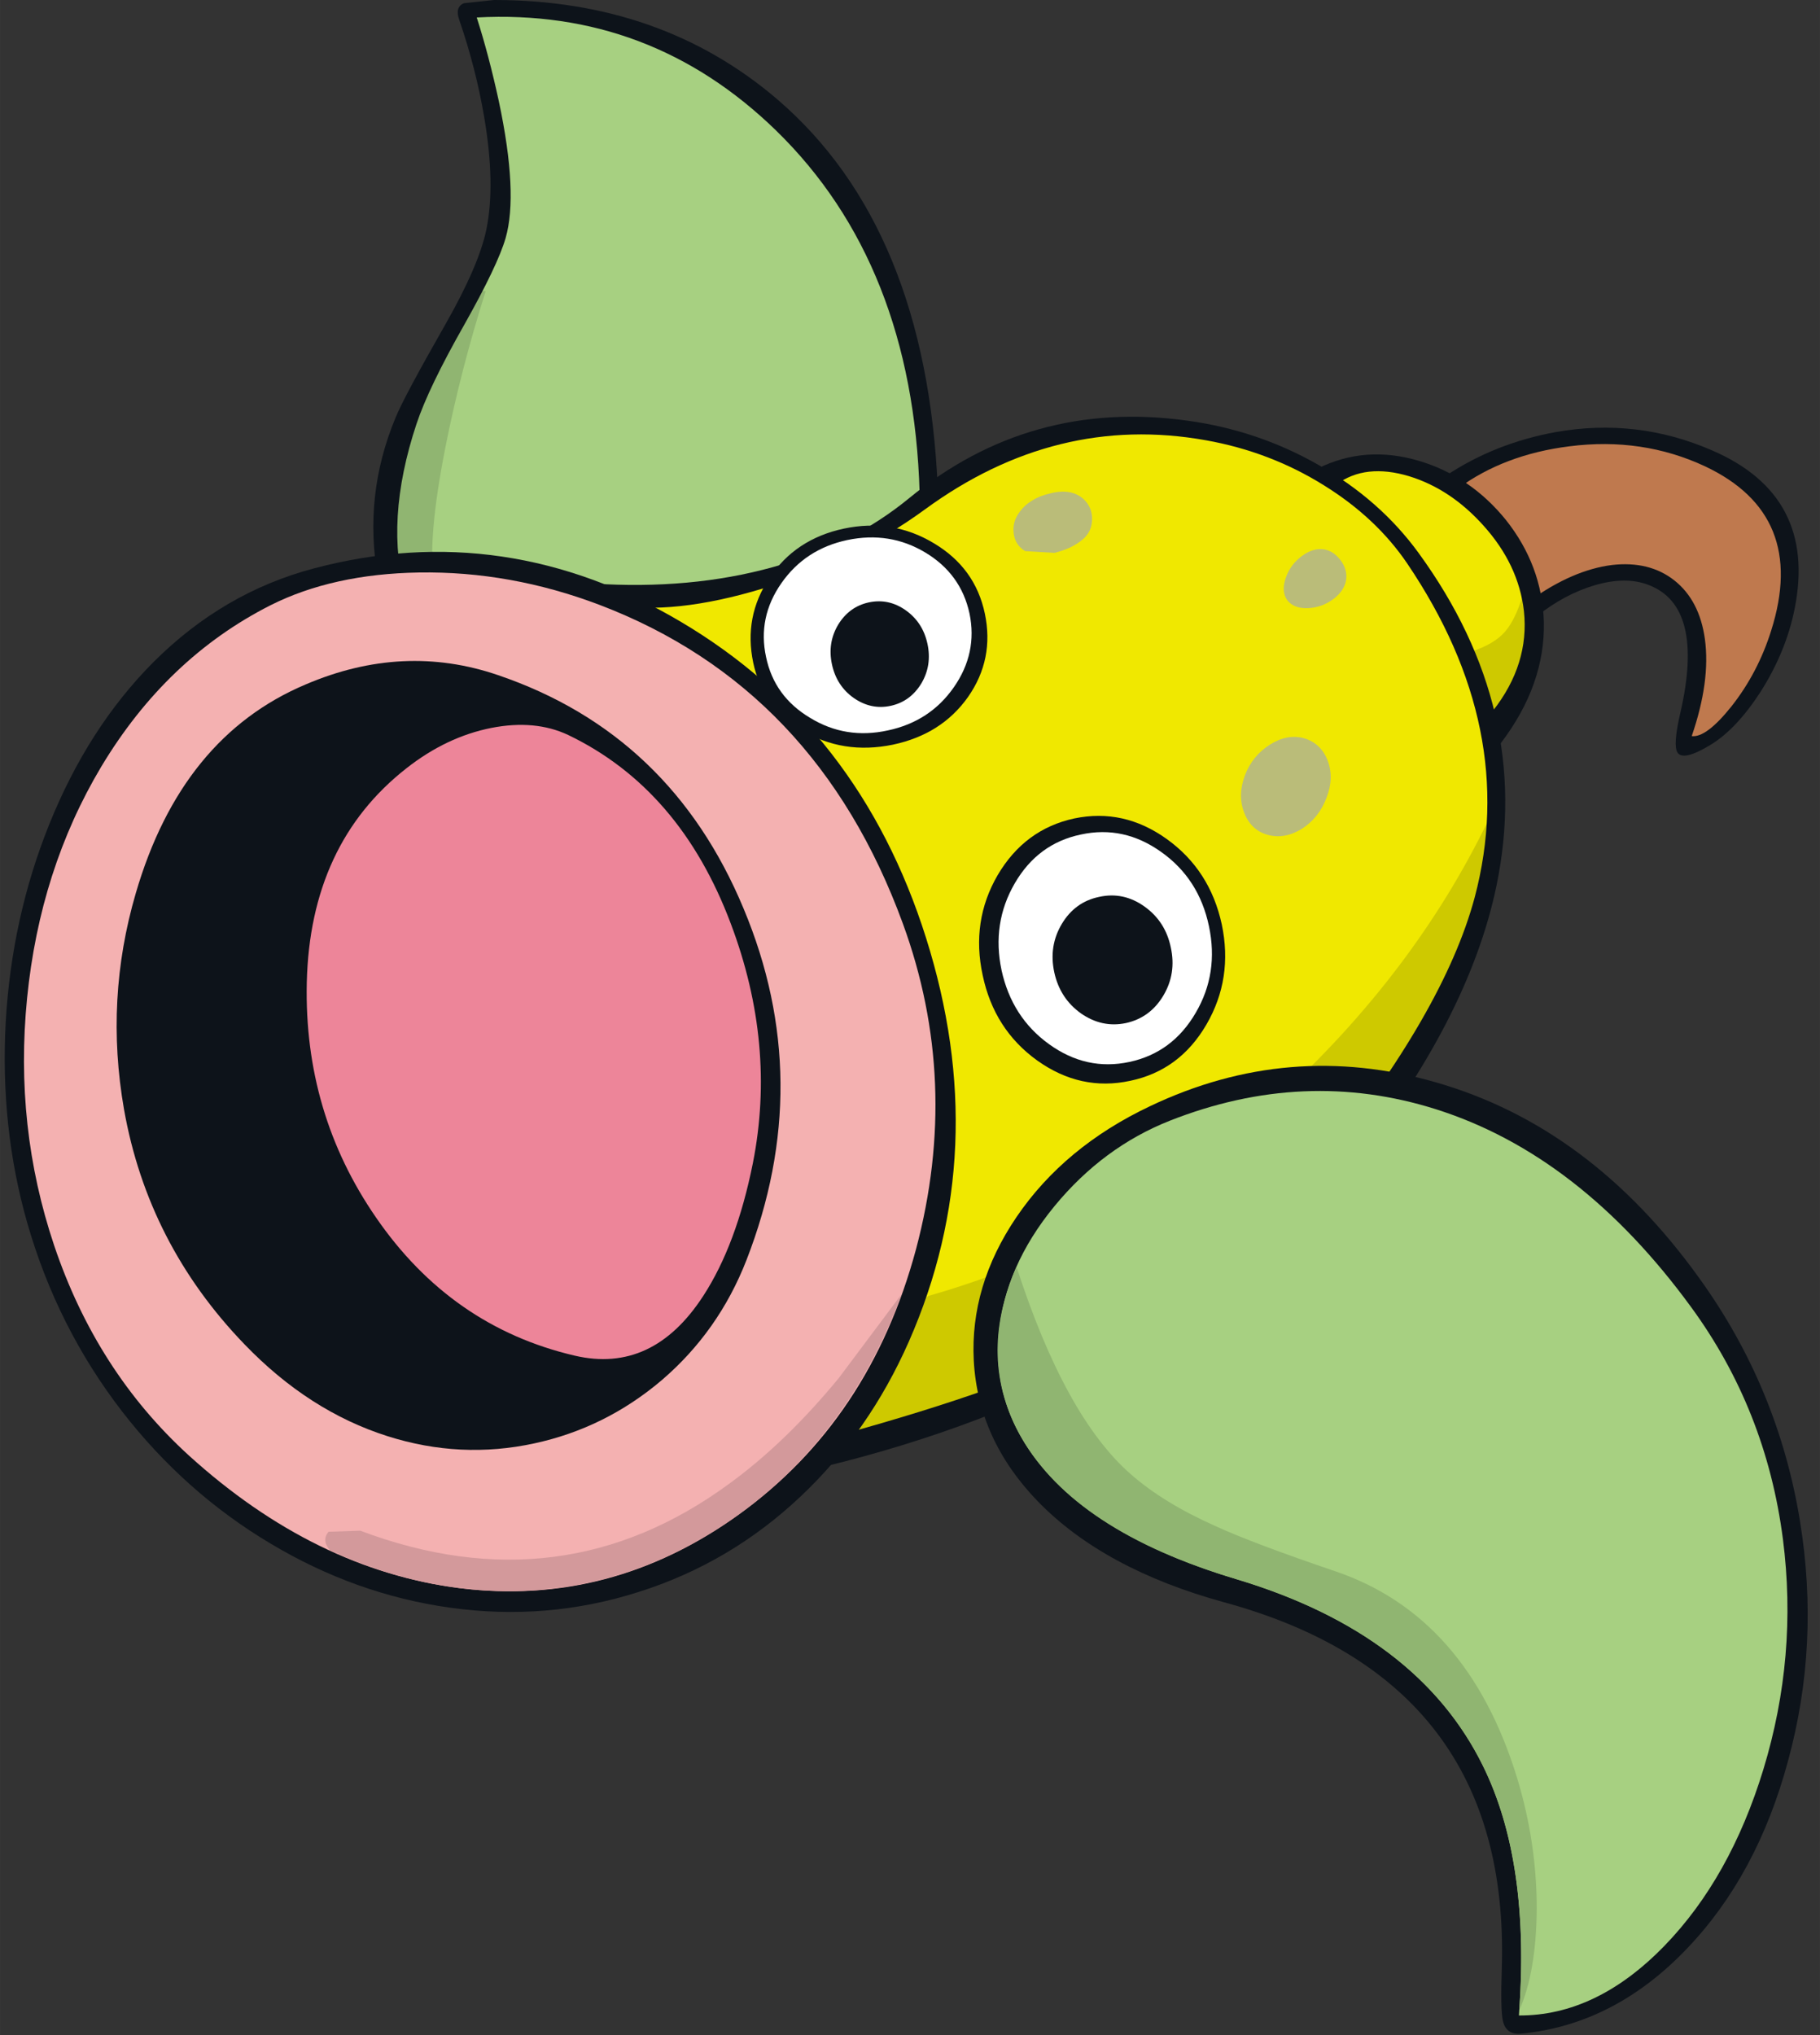 <?xml version='1.0' encoding='utf-8'?>
<svg xmlns="http://www.w3.org/2000/svg" version="1.1" width="255px" height="285px" viewBox="-0.65 0.0 255.4 285.45"><rect x="-0.65" y="0.0" width="255.4" height="285.45" fill="#333333" stroke="none"/><g><path fill="#a7d081" d="M117.85 84.1 Q110.75 86.55 103.1 88.4 L80.05 93.75 Q63.0 97.2 61.2 95.6 57.5 92.45 55.5 85.65 53.55 79.35 53.65 72.05 53.7 63.25 61.2 48.5 L66.55 38.15 Q69.1 33.0 69.45 30.6 70.05 26.2 68.0 15.1 66.1 5.1 65.2 3.65 64.6 2.75 65.45 1.95 66.2 1.2 67.75 1.1 88.55 0.45 105.6 13.65 122.75 26.9 126.55 46.85 128.25 51.5 129.5 63.9 130.8 77.25 128.95 78.9 126.5 81.1 117.85 84.1"/><path fill="#90b571" d="M66.3 40.75 L67.5 40.85 Q64.0 51.9 61.85 62.75 59.3 75.7 60.25 81.65 60.95 85.6 61.3 95.65 L61.2 95.6 Q57.5 92.45 55.5 85.65 53.55 79.35 53.65 72.05 53.7 66.2 58.2 56.55 L66.3 40.75"/><path fill="#0d131a" d="M128.4 69.1 Q127.45 37.0 108.25 18.3 90.6 1.15 66.25 2.45 67.95 7.75 69.35 14.2 72.1 27.15 70.3 33.4 69.2 37.2 64.5 45.55 59.5 54.35 57.8 59.45 53.25 73.15 56.35 83.7 58.25 90.2 62.4 94.1 65.3 96.85 63.85 97.4 62.45 97.95 59.7 95.8 54.25 91.6 52.4 81.15 50.3 69.55 54.85 58.6 56.0 55.75 61.85 45.5 66.55 37.25 67.6 32.2 68.9 25.85 67.3 16.45 66.15 9.65 63.8 2.8 63.15 1.0 64.45 0.45 L68.7 0.0 Q92.15 0.0 108.45 13.95 129.35 31.9 130.95 68.55 131.0 69.8 129.7 70.6 128.45 71.35 128.4 69.1"/><path fill="#f0e800" d="M203.9 135.95 Q197.8 149.3 187.05 161.85 159.6 194.0 119.65 202.55 111.15 204.35 100.3 186.0 90.55 169.5 83.2 144.75 75.8 119.85 75.65 102.75 75.55 83.6 85.15 84.05 102.65 84.85 121.85 74.45 L135.25 66.55 Q142.1 62.45 145.75 61.55 170.5 55.45 188.45 69.05 208.0 83.85 209.2 115.75 209.5 123.75 203.9 135.95"/><path fill="#bf794e" d="M244.35 97.95 Q241.5 102.05 238.85 103.25 236.9 104.1 236.4 103.9 235.9 103.7 235.65 101.95 237.1 96.9 237.5 92.5 238.25 83.95 232.2 81.15 228.35 79.35 223.05 81.0 218.1 82.55 214.9 85.95 213.65 87.3 207.15 78.3 200.65 69.35 202.35 67.95 209.85 61.8 224.05 61.8 239.1 61.8 246.95 69.65 253.15 75.8 248.9 88.65 247.2 93.75 244.35 97.95"/><path fill="#f0e800" d="M188.25 65.5 Q192.35 63.75 198.9 65.95 206.65 68.6 210.9 75.35 215.45 82.5 214.65 89.7 214.05 95.05 210.7 99.7 209.4 101.55 208.55 100.45 207.9 99.7 206.75 95.95 204.7 89.25 200.05 81.7 194.8 73.35 190.15 70.6 187.75 69.2 187.1 67.8 186.4 66.3 188.25 65.5"/><path fill="#cec900" d="M180.6 167.85 Q166.7 181.0 149.85 190.6 132.4 200.5 115.85 204.2 L121.95 193.25 Q128.3 182.2 129.7 181.75 157.4 173.9 179.8 153.0 198.7 135.35 208.85 113.7 210.15 125.9 202.2 140.65 194.7 154.45 180.6 167.85"/><path fill="#cec900" d="M205.8 91.4 Q209.05 90.35 210.55 88.6 212.25 86.65 213.35 82.35 213.35 80.2 214.05 84.6 214.6 88.45 214.1 91.0 213.15 96.5 209.0 100.75 208.45 99.85 207.65 96.95 L205.8 91.4"/><path fill="#0d131a" d="M43.5 79.7 Q70.3 72.65 94.95 87.25 120.0 102.1 129.3 131.55 138.7 161.3 126.9 188.15 121.3 200.85 111.7 209.9 101.8 219.25 88.95 223.3 76.1 227.4 62.5 225.5 49.25 223.65 37.3 216.5 25.3 209.35 16.5 198.0 7.35 186.15 3.15 171.45 -0.65 158.1 0.15 143.35 1.0 128.7 6.25 115.65 11.7 102.1 20.85 92.9 30.7 83.05 43.5 79.7"/><path fill="#0d131a" d="M196.8 79.0 Q192.45 72.6 185.1 68.05 177.55 63.35 168.55 61.75 147.55 58.0 129.15 71.45 119.15 78.75 106.4 82.55 93.8 86.35 85.3 84.8 82.8 84.35 80.85 83.0 78.8 81.6 82.5 81.85 96.25 82.75 107.8 79.55 118.85 76.5 126.9 69.9 143.9 55.95 165.95 59.0 175.85 60.35 184.35 65.2 193.0 70.1 198.45 77.6 214.45 99.6 209.35 124.25 205.45 143.0 188.95 163.75 177.05 178.75 156.25 190.05 137.55 200.25 115.05 205.7 111.6 206.55 112.35 204.5 113.1 202.45 116.75 201.4 141.25 194.7 154.3 188.0 172.15 178.95 184.6 163.45 202.0 141.9 206.3 125.85 212.55 102.25 196.8 79.0"/><path fill="#f4b1b1" d="M37.3 84.9 Q46.05 80.5 58.15 80.3 71.0 80.1 83.5 84.85 113.95 96.45 126.05 129.55 134.15 151.7 127.9 175.2 121.45 199.2 103.0 212.45 85.0 225.4 63.85 222.75 43.55 220.2 25.85 204.15 12.9 192.35 6.95 174.7 1.35 158.05 3.15 140.0 4.95 121.95 13.55 107.55 22.7 92.3 37.3 84.9"/><path fill="#0d131a" d="M69.25 94.7 Q93.5 102.95 103.7 127.45 113.85 151.7 104.1 176.75 100.2 186.75 92.2 193.6 84.3 200.3 74.35 202.45 64.0 204.7 53.75 201.45 42.7 197.95 33.65 188.55 20.1 174.5 16.75 155.6 14.05 140.15 18.4 125.3 24.8 103.35 42.25 96.0 55.95 90.15 69.25 94.7"/><path fill="#0d131a" d="M237.75 179.2 Q248.9 194.6 251.95 213.4 254.75 230.65 250.25 247.05 245.95 263.0 236.1 273.3 225.9 284.0 212.8 285.25 210.7 285.45 210.25 283.45 209.9 281.95 210.1 275.95 211.3 235.7 171.15 224.75 154.2 220.1 144.95 210.55 136.6 201.9 136.0 190.85 135.45 180.35 142.0 170.7 148.7 160.85 160.75 155.15 180.2 145.9 200.8 151.8 222.5 158.0 237.75 179.2"/><path fill="#0d131a" d="M197.1 66.8 Q190.95 64.95 186.9 67.95 185.95 68.7 184.65 67.45 183.35 66.15 184.3 65.7 190.95 62.4 198.5 64.65 205.7 66.8 210.65 72.9 215.75 79.3 216.0 87.2 216.2 96.05 209.95 104.25 208.55 106.05 208.1 103.65 207.6 101.25 208.85 99.7 214.0 93.15 213.2 85.7 212.45 79.2 207.55 73.75 202.95 68.6 197.1 66.8"/><path fill="#0d131a" d="M246.4 97.05 Q243.0 102.3 239.35 104.5 235.55 106.8 234.75 105.55 234.1 104.5 235.15 100.0 238.6 85.05 230.7 82.05 227.5 80.8 223.1 82.1 218.9 83.35 215.05 86.4 214.4 86.9 213.85 85.85 213.3 84.8 214.1 84.2 220.05 79.95 225.55 79.25 230.8 78.65 234.3 81.4 237.85 84.2 238.6 89.65 239.4 95.55 236.75 103.25 238.8 103.5 242.35 99.05 246.05 94.35 247.9 88.45 253.05 72.2 238.6 65.4 229.8 61.3 219.6 62.6 210.4 63.75 203.9 68.55 203.15 69.1 202.5 68.05 201.8 67.0 202.3 66.7 209.15 62.15 217.7 60.6 229.05 58.6 239.55 63.15 254.35 69.5 251.2 85.35 250.0 91.4 246.4 97.05"/><path fill="#0d131a" d="M170.8 129.65 Q172.4 137.25 168.65 143.7 164.9 150.15 157.95 151.6 151.0 153.1 144.9 148.75 138.85 144.4 137.25 136.8 135.6 129.2 139.35 122.75 143.15 116.3 150.1 114.8 157.05 113.35 163.1 117.7 169.15 122.05 170.8 129.65"/><path fill="#0d131a" d="M117.75 74.15 Q124.6 72.7 130.4 76.2 136.2 79.65 137.55 86.05 138.9 92.45 135.2 97.75 131.5 103.0 124.65 104.45 117.6 105.9 111.85 102.4 106.3 98.95 105.05 92.95 103.7 86.5 107.3 81.1 110.95 75.6 117.75 74.15"/><path fill="#ffffff" d="M118.25 75.75 Q124.2 74.5 129.2 77.5 134.2 80.5 135.4 86.05 136.55 91.6 133.2 96.4 129.85 101.2 123.95 102.45 118.05 103.75 113.05 100.7 108.0 97.7 106.85 92.15 105.65 86.6 109.0 81.8 112.35 77.0 118.25 75.75"/><path fill="#ffffff" d="M169.0 129.9 Q170.4 136.5 167.15 142.05 163.9 147.65 157.85 148.95 151.8 150.25 146.55 146.45 141.35 142.7 139.9 136.1 138.5 129.5 141.75 123.9 145.0 118.3 151.05 117.05 157.05 115.75 162.3 119.5 167.6 123.25 169.0 129.9"/><path fill="#0d131a" d="M121.25 84.5 Q124.05 83.9 126.45 85.6 128.85 87.3 129.5 90.3 130.15 93.3 128.65 95.85 127.1 98.4 124.35 99.0 121.6 99.6 119.15 97.9 116.75 96.2 116.1 93.2 115.45 90.2 116.95 87.65 118.5 85.1 121.25 84.5"/><path fill="#0d131a" d="M162.6 139.65 Q160.75 142.75 157.35 143.5 154.0 144.2 151.05 142.15 148.1 140.05 147.3 136.4 146.5 132.7 148.35 129.6 150.2 126.5 153.6 125.8 157.0 125.05 159.95 127.15 162.9 129.25 163.65 132.9 164.45 136.55 162.6 139.65"/><path fill="#ed8599" d="M79.1 103.1 Q94.8 110.65 101.9 129.55 108.3 146.5 105.0 163.15 102.7 174.6 98.05 181.75 90.95 192.7 80.0 190.15 62.65 186.1 52.1 170.75 42.0 156.1 42.4 137.85 42.85 118.35 56.4 107.75 62.0 103.35 68.3 102.1 74.45 100.9 79.1 103.1"/><path fill="#babc79" d="M151.3 75.65 Q149.8 76.95 147.3 77.55 L143.2 77.3 Q141.8 76.45 141.6 74.8 141.4 73.2 142.4 71.85 143.85 69.85 146.75 69.2 149.75 68.45 151.45 70.05 152.65 71.2 152.6 72.9 152.55 74.6 151.3 75.65"/><path fill="#babc79" d="M187.45 78.55 Q188.45 79.85 188.25 81.35 188.0 82.85 186.5 84.0 184.9 85.2 182.95 85.3 180.95 85.4 180.0 84.2 179.1 82.95 179.8 81.0 180.45 79.15 182.1 77.95 183.6 76.85 185.1 77.05 186.45 77.25 187.45 78.55"/><path fill="#babc79" d="M185.5 111.9 Q184.45 114.7 182.05 116.25 179.6 117.75 177.25 117.1 174.9 116.45 173.95 114.0 173.0 111.55 174.05 108.75 175.1 106.0 177.55 104.45 180.0 102.9 182.35 103.55 184.7 104.25 185.65 106.65 186.6 109.1 185.5 111.9"/><path fill="#babc79" d="M151.05 73.15 Q150.85 74.2 149.3 75.1 147.8 76.05 146.2 76.15 144.8 76.25 143.9 75.65 143.0 75.0 143.15 73.9 143.3 72.5 145.0 71.4 146.35 70.5 147.7 70.3 149.1 70.15 150.1 70.8 151.35 71.6 151.05 73.15"/><path fill="#babc79" d="M186.7 81.0 Q186.45 82.85 184.0 83.6 182.95 83.9 182.05 83.6 180.95 83.2 181.1 82.05 181.25 80.75 182.0 79.75 182.8 78.65 184.0 78.4 185.2 78.15 186.05 78.95 186.9 79.75 186.7 81.0"/><path fill="#babc79" d="M183.4 112.35 Q182.4 114.0 180.75 114.9 179.15 115.75 177.65 115.4 176.3 115.1 175.8 113.1 175.25 111.1 176.05 109.0 176.95 106.75 178.8 105.8 180.3 105.0 181.55 105.35 183.6 106.0 184.15 108.1 184.7 110.25 183.4 112.35"/><path fill="#a7d081" d="M163.5 157.2 Q182.4 149.75 200.9 155.6 221.05 162.0 236.6 183.25 247.2 197.7 249.55 215.9 251.65 232.3 246.8 248.2 242.15 263.4 232.95 272.9 223.4 282.75 212.5 282.7 214.1 261.4 207.6 247.95 198.5 229.2 172.85 221.5 154.5 216.0 146.0 206.25 138.6 197.75 139.5 187.15 140.35 177.65 147.35 169.15 154.15 160.9 163.5 157.2"/><path fill="#90b571" d="M169.9 214.05 Q175.25 216.5 186.75 220.4 205.3 226.7 212.25 249.4 215.0 258.45 215.0 267.7 214.95 276.5 212.55 282.0 214.05 261.0 207.4 247.6 198.25 229.1 172.85 221.5 150.2 214.75 142.7 201.65 136.35 190.55 142.0 177.7 148.8 198.7 158.0 206.75 162.6 210.8 169.9 214.05"/><path fill="#d3999b" d="M117.05 193.3 L125.85 181.55 Q122.4 191.0 116.75 198.75 110.85 206.8 103.0 212.45 89.85 221.9 74.65 223.05 60.1 224.1 45.65 217.45 44.45 216.05 45.45 214.85 L49.9 214.7 Q78.2 225.35 101.7 208.1 109.6 202.35 117.05 193.3"/></g></svg>